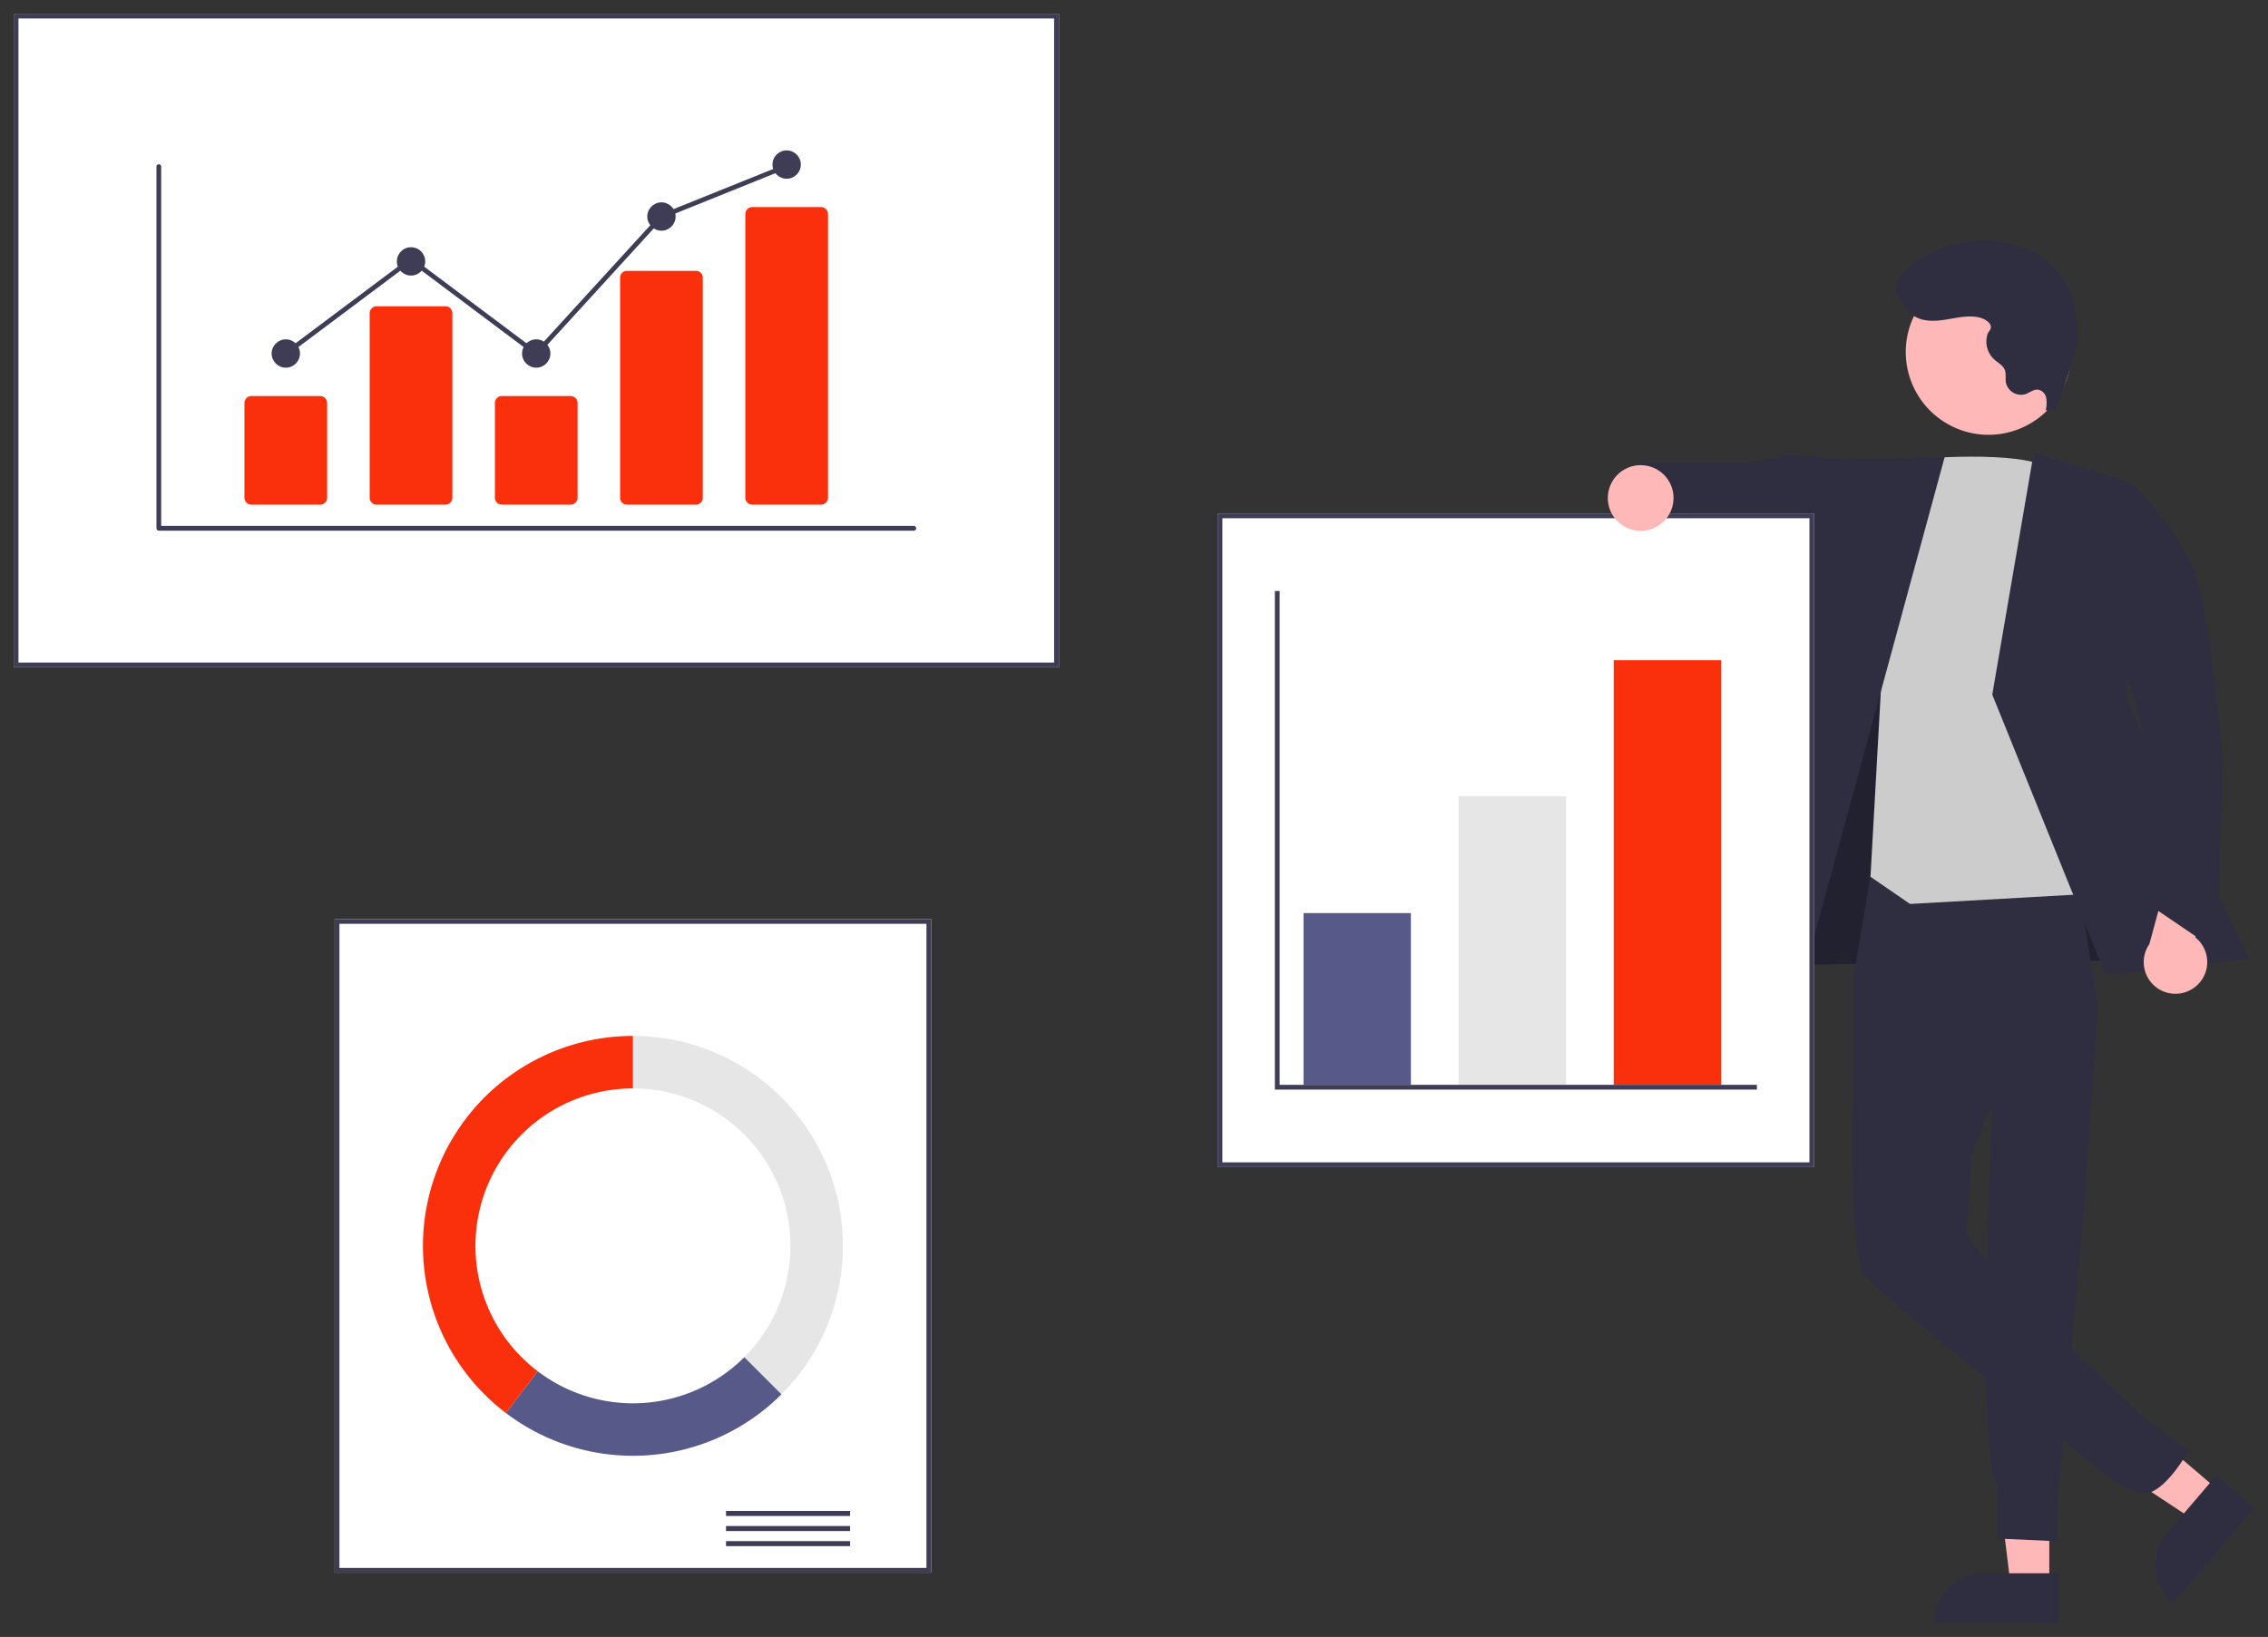 <svg data-name="Layer 1" version="1.1" viewBox="0 0 828.06 597.84" xmlns="http://www.w3.org/2000/svg">
 <rect x="0" y="0" width="828.06" height="597.84" fill="#333333" stroke="none"/>
 <polygon transform="translate(5,5)" points="722.43 519.88 743.21 519.89 743.21 574.19 729.13 574.19" fill="#ffb8b8"/>
 <path d="m751.8 592.84-45.399-2e-3v-0.574a17.671 17.671 0 0 1 17.671-17.67h1e-3l27.728 1e-3z" fill="#2f2e41"/>
 <polygon transform="translate(5,5)" points="750.55 520.13 764.04 504.33 805.35 539.58 796.21 550.29" fill="#ffb8b8"/>
 <path d="m823.06 550.71-29.469 34.534-0.437-0.373a17.671 17.671 0 0 1-1.972-24.912l7.3e-4 -8.6e-4 17.999-21.092z" fill="#2f2e41"/>
 <polygon transform="translate(5,5)" points="816.02 345.01 738.76 219.11 675.67 216.85 643.24 307.12 638.85 347.54" fill="#2f2e41"/>
 <polygon transform="translate(5,5)" points="816.02 345.01 738.76 219.11 675.67 216.85 643.24 307.12 638.85 347.54" opacity=".28"/>
 <g fill="#2f2e41">
  <path d="m683.07 319.06-6.255 36.984v33.058l50.43 16.461s-5.904 128.4 1.967 136.58l-0.193 19.742 22 1 0.179-13.894 9.327-103.86 5.494-76.25-8.907-57.811z"/>
  <path d="m722.15 350.89-45.325 38.206s-2.653 68.932 4.084 77.016c5.786 6.943 81.038 66.832 81.038 66.832s13.374 12.268 20.869 12.464 16.213-15.525 16.213-15.525l-17.358-13.188s-44.969-41.976-58.321-58.666c-5.389-6.737-5.389-7.41-5.389-7.41l1.841-28.014 18.525-51.991z"/>
  <polygon transform="translate(5,5)" points="631.76 164.03 594.22 164.04 591.02 191.25 625.28 198.91 633.62 194.82 668.42 208.08 669.02 162.88 649.48 161.08"/>
 </g>
 <path d="m697.36 167.8s41.474-3.886 50.905 3.524 29.641 154.27 29.641 154.27l-80.545 4.546-14.44-9.935 4.099-73.317z" fill="#ccc"/>
 <polygon transform="translate(5,5)" points="616.62 355.62 650.3 363.03 705.02 161.88 659.28 162.89" fill="#2f2e41"/>
 <polygon transform="translate(5,5)" points="771.54 250.72 816.02 345.4 763.72 350.9 722.39 248.68 737.55 160.26 773.58 171.54" fill="#2f2e41"/>
 <path d="m801.97 360.01a11.513 11.513 0 0 0-0.436-17.649l7.25-25.291-14.295-8.154-9.736 35.86a11.576 11.576 0 0 0 17.218 15.234z" fill="#ffb8b8"/>
 <path d="m757.7 178.73 21.323-1.85s19.143 20.022 23.498 35.524 9.071 64.005 9.071 64.005l-1.967 70.955-24.925-16.926-1.672-61.031z" fill="#2f2e41"/>
 <circle transform="rotate(-61.337)" cx="235.43" cy="698.73" r="30.227" fill="#ffb8b8"/>
 <path d="m722.66 115.95c-3.966-0.916-8.083 0.099-12.099 0.757-4.017 0.658-8.443 0.875-11.841-1.366-2.509-1.655-4.052-4.393-5.501-7.027a8.088 8.088 0 0 1-1.183-3.101c-0.171-1.948 1.069-3.725 2.384-5.171 6.112-6.718 15.044-10.396 24.051-11.564a41.554 41.554 0 0 1 21.961 2.682c6.838 2.999 12.715 8.491 15.403 15.456a43.894 43.894 0 0 1 2.3 11.038 32.97 32.97 0 0 1 0.155 8.359 35.832 35.832 0 0 1-1.62 6.056l-4.453 13.446a8.859 8.859 0 0 1-1.751 3.466 3.029 3.029 0 0 1-3.547 0.777 11.04 11.04 0 0 0 0.16-4.46 3.764 3.764 0 0 0-2.97-2.995c-1.641-0.174-3.043 1.098-4.6 1.646a5.66 5.66 0 0 1-7.035-3.818q-0.064-0.215-0.111-0.436c-0.246-1.537 0.167-3.183-0.416-4.627-0.683-1.691-2.493-2.578-3.853-3.793a8.869 8.869 0 0 1-2.433-9.217c0.364-1.119 1.392-1.628 1.187-2.913-0.27-1.687-2.756-2.866-4.189-3.196z" fill="#2f2e41"/>
 <path d="m386.61 243.73h-381.61v-238.73h381.61z" fill="#fff"/>
 <path d="m386.61 243.73h-381.61v-238.73h381.61zm-379.87-1.742h378.13v-235.24h-378.13z" fill="#3f3d56"/>
 <path d="m340 574.37h-217.81v-238.73h217.81z" fill="#fff"/>
 <g fill="#3f3d56">
  <path d="m340 574.37h-217.81v-238.73h217.81zm-216.07-1.742h214.33v-235.24h-214.33z"/>
  <rect x="265.07" y="551.82" width="45.306" height="1.837"/>
  <rect x="265.07" y="557.33" width="45.306" height="1.837"/>
  <rect x="265.07" y="562.84" width="45.306" height="1.837"/>
 </g>
 <path d="m231.09 378.34v19.168a57.503 57.503 0 0 1 40.661 98.164l13.554 13.554a76.671 76.671 0 0 0-54.214-130.89z" fill="#e6e6e6"/>
 <path d="m285.31 509.22-13.554-13.554a57.489 57.489 0 0 1-75.451 5.116l-11.601 15.265a76.669 76.669 0 0 0 100.61-6.827z" fill="#575a89"/>
 <path d="m173.59 455.01a57.503 57.503 0 0 1 57.503-57.503v-19.168a76.67 76.67 0 0 0-46.392 137.71l11.602-15.265a57.403 57.403 0 0 1-22.713-45.777z" fill="#f9300b"/>
 <path d="m662.37 426.25h-217.81v-238.73h217.81z" fill="#fff"/>
 <path d="m662.37 426.25h-217.81v-238.73h217.81zm-216.07-1.742h214.33v-235.24h-214.33z" fill="#3f3d56"/>
 <rect x="475.92" y="333.47" width="39.207" height="62.731" fill="#575a89"/>
 <rect x="532.55" y="290.77" width="39.207" height="105.42" fill="#e6e6e6"/>
 <rect x="589.18" y="241.11" width="39.207" height="155.08" fill="#f9300b"/>
 <polygon transform="translate(5,5)" points="460.46 210.84 462.2 210.84 462.2 391.2 636.46 391.2 636.46 392.94 460.46 392.94" fill="#3f3d56"/>
 <circle cx="599.02" cy="181.88" r="12" fill="#ffb8b8"/>
 <path d="m333.61 193.8h-275.62a0.863 0.863 0 0 1-0.863-0.863v-132.1a0.863 0.863 0 0 1 1.725 0v131.24h274.76a0.863 0.863 0 1 1 0 1.725z" fill="#3f3d56"/>
 <g fill="#f9300b">
  <path d="m116.88 184.31h-25.069a2.563 2.563 0 0 1-2.561-2.56v-34.557a2.563 2.563 0 0 1 2.561-2.56h25.069a2.563 2.563 0 0 1 2.561 2.56v34.557a2.563 2.563 0 0 1-2.561 2.56z"/>
  <path d="m162.6 184.31h-25.069a2.563 2.563 0 0 1-2.561-2.56v-67.334a2.563 2.563 0 0 1 2.561-2.56h25.069a2.563 2.563 0 0 1 2.561 2.56v67.334a2.563 2.563 0 0 1-2.561 2.56z"/>
  <path d="m208.32 184.31h-25.069a2.563 2.563 0 0 1-2.561-2.56v-34.557a2.563 2.563 0 0 1 2.561-2.56h25.069a2.563 2.563 0 0 1 2.561 2.56v34.557a2.563 2.563 0 0 1-2.561 2.56z"/>
  <path d="m254.03 184.31h-25.069a2.507 2.507 0 0 1-2.561-2.444v-80.505a2.507 2.507 0 0 1 2.561-2.444h25.069a2.507 2.507 0 0 1 2.561 2.444v80.505a2.507 2.507 0 0 1-2.561 2.444z"/>
  <path d="m299.75 184.31h-25.069a2.563 2.563 0 0 1-2.561-2.56v-103.56a2.563 2.563 0 0 1 2.561-2.56h25.069a2.563 2.563 0 0 1 2.561 2.56v103.56a2.563 2.563 0 0 1-2.561 2.56z"/>
 </g>
 <g fill="#3f3d56">
  <circle cx="104.35" cy="129.11" r="5.175"/>
  <circle cx="150.07" cy="95.467" r="5.175"/>
  <circle cx="195.78" cy="129.11" r="5.175"/>
  <circle cx="241.5" cy="79.078" r="5.175"/>
  <circle cx="287.21" cy="60.102" r="5.175"/>
  <polygon transform="translate(5,5)" points="99.867 124.8 98.833 123.42 145.07 88.787 190.67 122.95 235.99 73.352 236.18 73.278 281.89 54.858 282.54 56.459 237 74.805 190.89 125.27 145.07 90.943"/>
 </g>
</svg>

